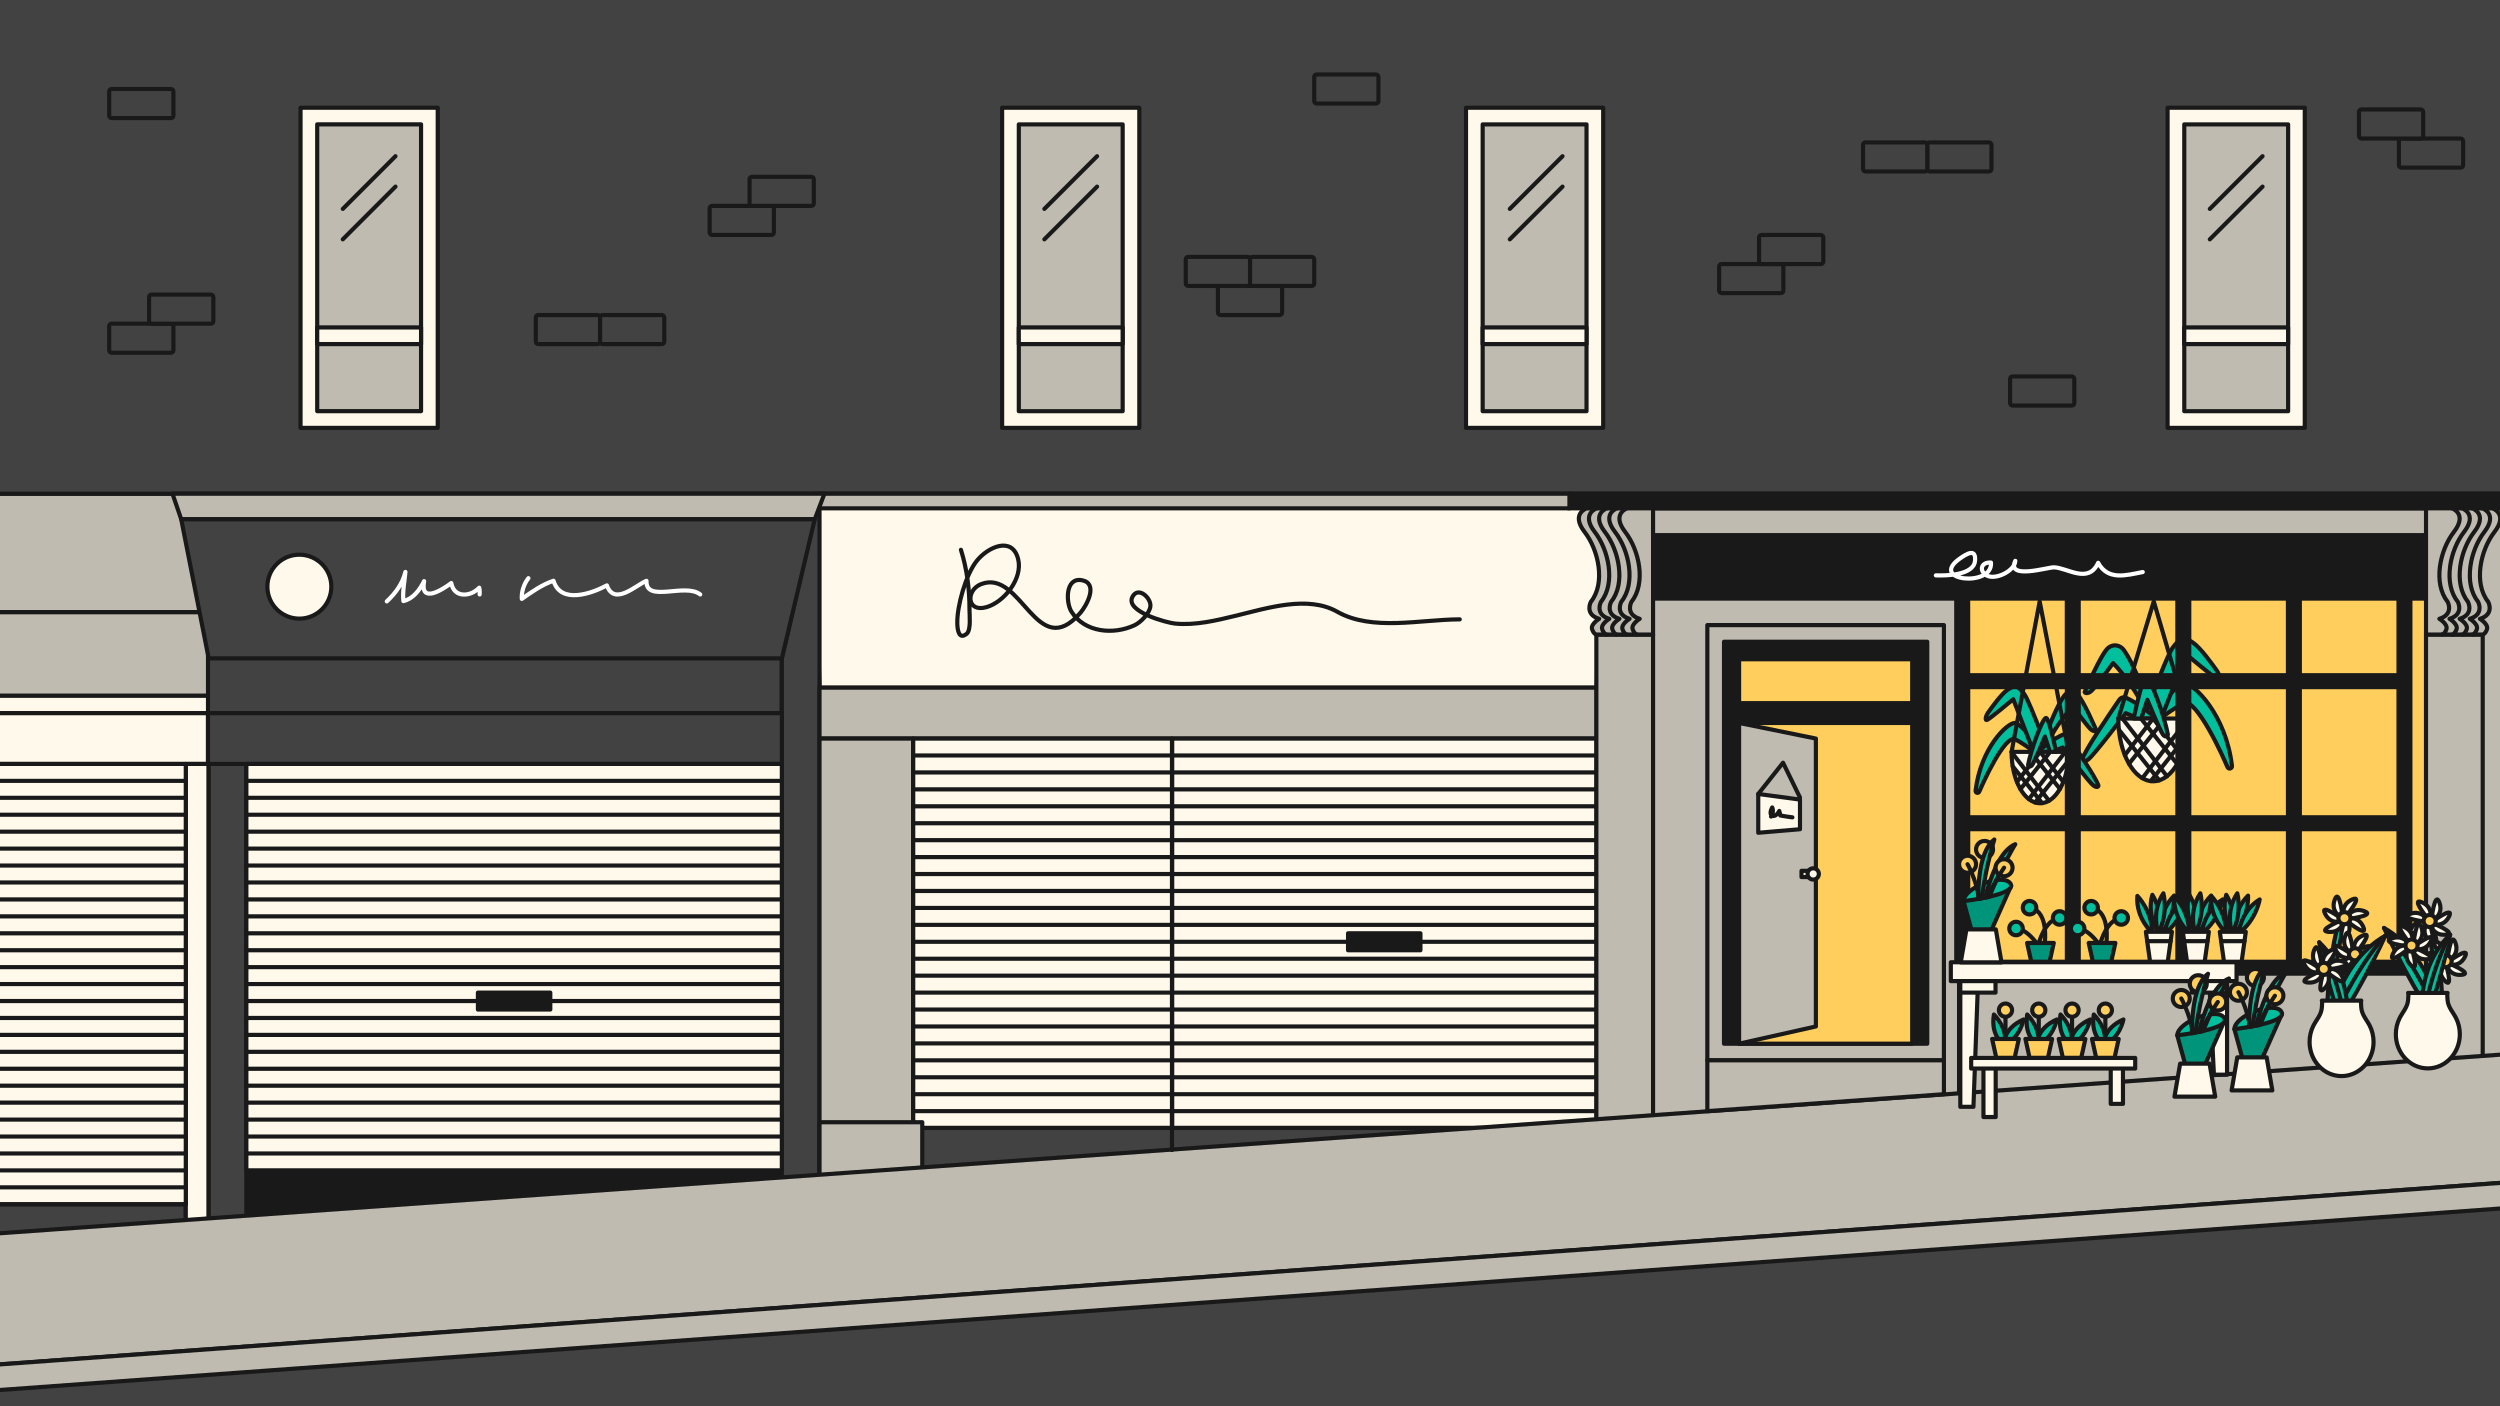 <?xml version="1.0" encoding="UTF-8"?>
<svg xmlns="http://www.w3.org/2000/svg" id="Layer_1" viewBox="0 0 1200 675">
  <rect x="0" y="0" width="1200" height="675" fill="#333333" stroke="none"/>
  <defs>
    <style>.cls-1{fill:#424242;}.cls-1,.cls-2,.cls-3,.cls-4,.cls-5,.cls-6,.cls-7,.cls-8,.cls-9{stroke-linecap:round;stroke-linejoin:round;stroke-width:2px;}.cls-1,.cls-2,.cls-3,.cls-4,.cls-5,.cls-6,.cls-7,.cls-9{stroke:#191919;}.cls-2{fill:#191919;}.cls-3{fill:#bfbbb0;}.cls-4{fill:#fff9eb;}.cls-5{fill:#ffce5c;}.cls-6{fill:#00947a;}.cls-7{fill:#00bf9d;}.cls-8{stroke:#fff;}.cls-8,.cls-9{fill:none;}</style>
  </defs>
  <polygon class="cls-1" points="777.32 529.27 777.32 545.53 420.89 574.73 420.89 533.35 777.32 529.27"></polygon>
  <polygon class="cls-4" points="393.37 330.08 766.41 330.08 769.53 240.49 390.63 240.49 393.37 330.08"></polygon>
  <rect class="cls-5" x="940.35" y="285.95" width="225.2" height="252.73"></rect>
  <polygon class="cls-3" points="933.08 466.43 1173.73 466.43 1173.73 521.16 936.4 538.67 933.08 466.43"></polygon>
  <rect class="cls-3" x="787.26" y="285.95" width="153.09" height="266.05"></rect>
  <g>
    <path class="cls-7" d="m1027.05,352.29s16.74-24.58,21.4-24.37c4.55.21,19.95,14.86,22.9,39.73.14,1.18-1.44,1.76-2.05.74-.17-.29-.34-.63-.51-1.05-1.27-3.18-14.53-32.77-20.68-29.8-6.15,2.97-21.07,14.76-21.07,14.76Z"></path>
    <path class="cls-7" d="m1036.35,354.56s-8.43-30.49-16.85-42.46c-.85-1.21-2.14-2.07-3.6-2.28-1.18-.17-2.6.02-4.02,1.21-3.41,2.85-11.24,21.13-11.24,21.13,0,0,.43,1.22,2.56,0,2.13-1.22,11.05-13.88,11.05-13.88,0,0,12.85,12.23,20.11,33.71l1.99,2.56Z"></path>
    <path class="cls-7" d="m1064.11,321.97c.61.87,1.06,1.85,1.25,2.9.16.89.09,1.67-.84,1.24-1.85-.85-15.22-12.09-15.22-12.09l-17.92,46.37-6.4-4.98s14.37-39.83,17.92-44.53,5.12-5.41,9.53-2.56c3.62,2.34,9.64,10.72,11.68,13.64Z"></path>
    <path class="cls-7" d="m999.37,364.66s.14,1.85,2.84,0c2.7-1.85,18.14-22.34,18.14-22.34l6.14,2.57h8.39c-4.57-4.17-9.73-7.78-14.25-9.91-1.2-.57-2.63-.18-3.38.92-4.07,5.92-16.68,24.47-17.88,28.76Z"></path>
    <g>
      <path class="cls-4" d="m1016.79,344.89c0,16.64,7.5,30.12,16.74,30.12,9.25,0,16.74-13.49,16.74-30.12h-33.48Z"></path>
      <g>
        <polyline class="cls-4" points="1021.92 366.61 1026.01 361.47 1028.84 357.93 1039.23 344.9"></polyline>
        <polyline class="cls-4" points="1019.94 362.48 1023.32 358.09 1026.14 354.43 1033.48 344.9"></polyline>
      </g>
      <g>
        <polyline class="cls-4" points="1032.36 374.94 1034.56 372.18 1037.24 368.83 1049.6 353.31"></polyline>
        <polyline class="cls-4" points="1028.32 373.53 1031.91 368.87 1034.59 365.39 1050.27 345.04"></polyline>
      </g>
      <g>
        <polyline class="cls-4" points="1036.45 374.56 1034.56 372.18 1031.91 368.87 1026.01 361.47 1023.32 358.09 1017.05 350.24"></polyline>
        <polyline class="cls-4" points="1040.14 372.58 1037.24 368.83 1034.59 365.39 1028.84 357.93 1026.14 354.43 1018.79 344.9"></polyline>
      </g>
      <g>
        <polyline class="cls-4" points="1045.06 366.73 1042.65 363.7 1036.75 356.31 1034.06 352.93 1027.79 345.07"></polyline>
        <polyline class="cls-4" points="1047.1 362.53 1045.33 360.23 1039.58 352.76 1036.88 349.26 1033.51 344.9"></polyline>
      </g>
    </g>
    <path class="cls-7" d="m1024.12,344.89c1.7-7.71,4.44-19.49,5.85-19.88,2.09-.57,9.29,19.82,10.62,27.6,0,0-.95,1.9-2.37,0-1.42-1.9-7.49-16.69-7.49-16.69l-2.94,8.97h-3.67Z"></path>
    <polyline class="cls-9" points="1050.27 344.89 1033.81 288.67 1016.79 344.89"></polyline>
  </g>
  <g>
    <path class="cls-7" d="m984.57,366.96s-13.71-20.13-17.53-19.95-16.34,12.17-18.76,32.54c-.11.97,1.18,1.44,1.68.6.14-.23.28-.52.42-.86,1.04-2.6,11.9-26.84,16.93-24.41s17.25,12.08,17.25,12.08Z"></path>
    <path class="cls-7" d="m976.95,368.82s6.9-24.97,13.8-34.77c.7-.99,1.75-1.69,2.95-1.87.96-.14,2.13.02,3.29.99,2.8,2.33,9.2,17.31,9.2,17.31,0,0-.35,1-2.1,0-1.75-1-9.05-11.36-9.05-11.36,0,0-10.52,10.02-16.46,27.61l-1.63,2.1Z"></path>
    <path class="cls-7" d="m954.22,342.13c-.5.71-.87,1.51-1.02,2.37-.13.73-.07,1.37.68,1.02,1.51-.7,12.47-9.9,12.47-9.9l14.68,37.98,5.24-4.08s-11.77-32.62-14.68-36.46-4.19-4.43-7.8-2.1c-2.97,1.91-7.9,8.78-9.56,11.17Z"></path>
    <path class="cls-7" d="m1007.24,377.09s-.12,1.51-2.33,0c-2.21-1.52-14.85-18.29-14.85-18.29l-5.03,2.11h-6.87c3.75-3.41,7.97-6.37,11.67-8.12.98-.46,2.16-.14,2.77.75,3.34,4.85,13.66,20.04,14.64,23.55Z"></path>
    <g>
      <path class="cls-4" d="m992.97,360.9c0,13.62-6.14,24.67-13.71,24.67s-13.71-11.04-13.71-24.67h27.42Z"></path>
      <g>
        <polyline class="cls-4" points="988.77 378.68 985.42 374.48 983.1 371.58 974.6 360.9"></polyline>
        <polyline class="cls-4" points="990.4 375.3 987.63 371.71 985.32 368.71 979.31 360.9"></polyline>
      </g>
      <g>
        <polyline class="cls-4" points="980.22 385.51 978.42 383.25 976.23 380.5 966.1 367.8"></polyline>
        <polyline class="cls-4" points="983.53 384.35 980.59 380.53 978.4 377.69 965.56 361.02"></polyline>
      </g>
      <g>
        <polyline class="cls-4" points="976.87 385.19 978.42 383.25 980.59 380.53 985.42 374.48 987.63 371.71 992.76 365.28"></polyline>
        <polyline class="cls-4" points="973.86 383.57 976.23 380.5 978.4 377.69 983.1 371.58 985.32 368.71 991.33 360.9"></polyline>
      </g>
      <g>
        <polyline class="cls-4" points="969.82 378.78 971.8 376.3 976.63 370.25 978.83 367.48 983.96 361.05"></polyline>
        <polyline class="cls-4" points="968.15 375.34 969.6 373.46 974.31 367.35 976.52 364.48 979.28 360.9"></polyline>
      </g>
    </g>
    <path class="cls-7" d="m986.97,360.9c-1.39-6.31-3.64-15.96-4.79-16.28-1.71-.47-7.61,16.23-8.7,22.6,0,0,.78,1.55,1.94,0,1.16-1.55,6.14-13.67,6.14-13.67l2.41,7.35h3Z"></path>
    <polyline class="cls-9" points="965.56 360.9 979.04 288.67 992.97 360.9"></polyline>
  </g>
  <polygon class="cls-3" points="86.99 236.98 -18.75 236.98 -18.75 293.87 108.59 293.87 102.4 243.12 86.99 236.98"></polygon>
  <path class="cls-2" d="m1151.28,282.55v41.56h-47.36v-41.56h-5.71v41.56h-47.36v-41.56h-5.71v41.56h-47.36v-41.56h-5.71v41.56h-47.36v-41.56h-5.71v41.56h0v5.71h0v62.48h0v5.71h0v63.64h0v5.71h106.13s5.71,0,5.71,0h0s47.36,0,47.36,0h0s5.71,0,5.71,0h0s47.36,0,47.36,0h0s5.71,0,5.71,0v-184.8h-5.71Zm-47.36,47.27h47.36v62.48h-47.36v-62.48Zm-53.06,0h47.36v62.48h-47.36v-62.48Zm-53.06,0h47.36v62.48h-47.36v-62.48Zm-53.06,0h47.36v62.48h-47.36v-62.48Zm0,131.83v-63.64h47.36v63.64h-47.36Zm53.06,0v-63.64h47.36v63.64h-47.36Zm53.06,0v-63.64h47.36v63.64h-47.36Zm53.06,0v-63.64h47.36v63.64h-47.36Z"></path>
  <rect class="cls-3" x="787.26" y="244" width="383.62" height="18.59"></rect>
  <rect class="cls-1" x="89.17" y="313.92" width="286.11" height="28.4"></rect>
  <rect class="cls-1" x="-18.75" y="561.79" width="107.92" height="37.88"></rect>
  <polygon class="cls-2" points="118.25 557.76 118.25 583.52 375.28 565.16 375.28 557.76 118.25 557.76"></polygon>
  <polygon class="cls-1" points="1313.71 529.27 -79.75 637.12 -79.75 703.22 1236.01 716.39 1313.71 529.27"></polygon>
  <rect class="cls-1" x="-5.99" y="-7.33" width="1232.34" height="244.31"></rect>
  <rect class="cls-3" x="1185.5" y="244" width="40.85" height="273.09"></rect>
  <polygon class="cls-1" points="375.28 316.02 393.37 236.98 393.37 576.28 375.28 577.41 375.28 316.02"></polygon>
  <g>
    <rect class="cls-4" x="144.26" y="51.71" width="65.85" height="153.66"></rect>
    <rect class="cls-3" x="108.35" y="103.61" width="137.66" height="49.85" transform="translate(305.72 -48.65) rotate(90)"></rect>
    <rect class="cls-4" x="152.26" y="157.17" width="49.85" height="8"></rect>
  </g>
  <g>
    <rect class="cls-4" x="481.02" y="51.71" width="65.85" height="153.66"></rect>
    <rect class="cls-3" x="445.12" y="103.61" width="137.66" height="49.85" transform="translate(642.49 -385.41) rotate(90)"></rect>
    <rect class="cls-4" x="489.02" y="157.17" width="49.85" height="8"></rect>
  </g>
  <g>
    <rect class="cls-4" x="703.68" y="51.71" width="65.85" height="153.66"></rect>
    <rect class="cls-3" x="667.78" y="103.61" width="137.66" height="49.85" transform="translate(865.14 -608.07) rotate(90)"></rect>
    <rect class="cls-4" x="711.68" y="157.17" width="49.85" height="8"></rect>
  </g>
  <g>
    <rect class="cls-4" x="1040.44" y="51.71" width="65.85" height="153.66"></rect>
    <rect class="cls-3" x="1004.54" y="103.61" width="137.66" height="49.85" transform="translate(1201.91 -944.83) rotate(90)"></rect>
    <rect class="cls-4" x="1048.44" y="157.17" width="49.85" height="8"></rect>
  </g>
  <g>
    <rect class="cls-1" x="340.63" y="98.83" width="30.83" height="13.96" rx="1.17" ry="1.17"></rect>
    <rect class="cls-1" x="359.79" y="84.87" width="30.83" height="13.96" rx="1.17" ry="1.17"></rect>
  </g>
  <g>
    <rect class="cls-1" x="825.18" y="126.74" width="30.83" height="13.96" rx="1.17" ry="1.17"></rect>
    <rect class="cls-1" x="964.84" y="180.71" width="30.83" height="13.96" rx="1.17" ry="1.17"></rect>
    <rect class="cls-1" x="844.35" y="112.79" width="30.83" height="13.96" rx="1.17" ry="1.17"></rect>
  </g>
  <g>
    <rect class="cls-1" x="52.4" y="155.36" width="30.83" height="13.96" rx="1.17" ry="1.17"></rect>
    <rect class="cls-1" x="52.4" y="42.72" width="30.83" height="13.96" rx="1.17" ry="1.17"></rect>
    <rect class="cls-1" x="71.57" y="141.4" width="30.83" height="13.96" rx="1.17" ry="1.17"></rect>
  </g>
  <g>
    <rect class="cls-1" x="1151.47" y="66.5" width="30.83" height="13.96" rx="1.17" ry="1.17" transform="translate(2333.77 146.95) rotate(180)"></rect>
    <rect class="cls-1" x="1132.3" y="52.54" width="30.83" height="13.96" rx="1.17" ry="1.17" transform="translate(2295.43 119.03) rotate(180)"></rect>
  </g>
  <g>
    <rect class="cls-1" x="288.01" y="151.21" width="30.83" height="13.96" rx="1.17" ry="1.17"></rect>
    <rect class="cls-1" x="257.18" y="151.21" width="30.83" height="13.96" rx="1.17" ry="1.17"></rect>
  </g>
  <g>
    <rect class="cls-1" x="925.08" y="68.35" width="30.83" height="13.96" rx="1.17" ry="1.17"></rect>
    <rect class="cls-1" x="894.25" y="68.35" width="30.83" height="13.96" rx="1.17" ry="1.17"></rect>
  </g>
  <g>
    <rect class="cls-1" x="584.59" y="137.25" width="30.83" height="13.96" rx="1.17" ry="1.17"></rect>
    <rect class="cls-1" x="600" y="123.3" width="30.83" height="13.96" rx="1.17" ry="1.17"></rect>
    <rect class="cls-1" x="569.17" y="123.3" width="30.83" height="13.96" rx="1.17" ry="1.17"></rect>
  </g>
  <rect class="cls-1" x="630.83" y="35.74" width="30.83" height="13.96" rx="1.17" ry="1.17"></rect>
  <rect class="cls-2" x="749.81" y="236.98" width="460.88" height="7.02" rx="3.51" ry="3.51"></rect>
  <rect class="cls-3" x="390.63" y="236.98" width="362.7" height="7.02"></rect>
  <polygon class="cls-3" points="395.72 236.98 82.79 236.98 86.99 249.27 391.07 249.27 395.72 236.98"></polygon>
  <rect class="cls-3" x="-18.75" y="293.87" width="118.59" height="40.12"></rect>
  <rect class="cls-4" x="-18.75" y="333.98" width="118.59" height="8.34"></rect>
  <rect class="cls-4" x="-18.75" y="342.33" width="118.59" height="24.35"></rect>
  <polygon class="cls-4" points="89.17 366.68 100.17 366.68 100.17 597.36 89.17 598.3 89.17 366.68"></polygon>
  <polygon class="cls-1" points="100.17 366.68 118.25 366.68 118.25 596.23 100.17 597.36 100.17 366.68"></polygon>
  <rect class="cls-1" x="99.84" y="342.33" width="275.45" height="24.35"></rect>
  <rect class="cls-3" x="393.37" y="330.08" width="373.04" height="24.43"></rect>
  <g>
    <rect class="cls-4" x="562.63" y="354.51" width="203.74" height="186.91"></rect>
    <g>
      <line class="cls-4" x1="562.51" y1="362.63" x2="766.25" y2="362.63"></line>
      <line class="cls-4" x1="562.51" y1="370.76" x2="766.25" y2="370.76"></line>
      <line class="cls-4" x1="562.51" y1="378.89" x2="766.25" y2="378.89"></line>
      <line class="cls-4" x1="562.51" y1="387.02" x2="766.25" y2="387.02"></line>
      <line class="cls-4" x1="562.51" y1="395.15" x2="766.25" y2="395.15"></line>
      <line class="cls-4" x1="562.51" y1="403.28" x2="766.25" y2="403.28"></line>
      <line class="cls-4" x1="562.51" y1="411.41" x2="766.25" y2="411.41"></line>
      <line class="cls-4" x1="562.51" y1="419.54" x2="766.25" y2="419.54"></line>
      <line class="cls-4" x1="562.51" y1="427.67" x2="766.25" y2="427.67"></line>
      <line class="cls-4" x1="562.51" y1="435.8" x2="766.25" y2="435.8"></line>
      <line class="cls-4" x1="562.51" y1="443.93" x2="766.25" y2="443.93"></line>
      <line class="cls-4" x1="562.51" y1="452.06" x2="766.25" y2="452.06"></line>
      <line class="cls-4" x1="562.51" y1="460.19" x2="766.25" y2="460.19"></line>
      <line class="cls-4" x1="562.51" y1="468.32" x2="766.25" y2="468.32"></line>
      <line class="cls-4" x1="562.51" y1="476.45" x2="766.25" y2="476.45"></line>
      <line class="cls-4" x1="562.51" y1="484.57" x2="766.25" y2="484.57"></line>
      <line class="cls-4" x1="562.51" y1="492.7" x2="766.25" y2="492.7"></line>
      <line class="cls-4" x1="562.51" y1="500.83" x2="766.25" y2="500.83"></line>
      <line class="cls-4" x1="562.51" y1="508.96" x2="766.25" y2="508.96"></line>
      <line class="cls-4" x1="562.51" y1="517.09" x2="766.25" y2="517.09"></line>
      <line class="cls-4" x1="562.51" y1="525.22" x2="766.25" y2="525.22"></line>
    </g>
  </g>
  <g>
    <rect class="cls-4" x="438.28" y="354.51" width="124.27" height="186.91"></rect>
    <g>
      <line class="cls-4" x1="438.28" y1="362.63" x2="562.55" y2="362.63"></line>
      <line class="cls-4" x1="438.28" y1="370.76" x2="562.55" y2="370.76"></line>
      <line class="cls-4" x1="438.28" y1="378.89" x2="562.55" y2="378.89"></line>
      <line class="cls-4" x1="438.28" y1="387.02" x2="562.55" y2="387.02"></line>
      <line class="cls-4" x1="438.28" y1="395.15" x2="562.55" y2="395.15"></line>
      <line class="cls-4" x1="438.28" y1="403.28" x2="562.55" y2="403.28"></line>
      <line class="cls-4" x1="438.28" y1="411.41" x2="562.55" y2="411.41"></line>
      <line class="cls-4" x1="438.28" y1="419.54" x2="562.55" y2="419.54"></line>
      <line class="cls-4" x1="438.28" y1="427.67" x2="562.55" y2="427.67"></line>
      <line class="cls-4" x1="438.28" y1="435.8" x2="562.55" y2="435.8"></line>
      <line class="cls-4" x1="438.28" y1="443.93" x2="562.55" y2="443.93"></line>
      <line class="cls-4" x1="438.28" y1="452.06" x2="562.55" y2="452.06"></line>
      <line class="cls-4" x1="438.28" y1="460.19" x2="562.55" y2="460.19"></line>
      <line class="cls-4" x1="438.28" y1="468.32" x2="562.55" y2="468.32"></line>
      <line class="cls-4" x1="438.28" y1="476.45" x2="562.55" y2="476.45"></line>
      <line class="cls-4" x1="438.28" y1="484.57" x2="562.55" y2="484.57"></line>
      <line class="cls-4" x1="438.28" y1="492.7" x2="562.55" y2="492.7"></line>
      <line class="cls-4" x1="438.28" y1="500.83" x2="562.55" y2="500.83"></line>
      <line class="cls-4" x1="438.28" y1="508.96" x2="562.55" y2="508.96"></line>
      <line class="cls-4" x1="438.28" y1="517.09" x2="562.55" y2="517.09"></line>
      <line class="cls-4" x1="438.28" y1="525.22" x2="562.55" y2="525.22"></line>
      <line class="cls-4" x1="438.28" y1="533.35" x2="766.41" y2="533.35"></line>
      <line class="cls-1" x1="442.69" y1="541.41" x2="709.8" y2="541.41"></line>
    </g>
  </g>
  <g>
    <g>
      <rect class="cls-4" x="118.25" y="366.68" width="257.03" height="195.1"></rect>
      <g>
        <line class="cls-4" x1="118.25" y1="374.81" x2="375.28" y2="374.81"></line>
        <line class="cls-4" x1="118.25" y1="382.94" x2="375.28" y2="382.94"></line>
        <line class="cls-4" x1="118.25" y1="391.07" x2="375.28" y2="391.07"></line>
        <line class="cls-4" x1="118.25" y1="399.2" x2="375.28" y2="399.2"></line>
        <line class="cls-4" x1="118.25" y1="407.33" x2="375.28" y2="407.33"></line>
        <line class="cls-4" x1="118.25" y1="415.46" x2="375.28" y2="415.46"></line>
        <line class="cls-4" x1="118.25" y1="423.59" x2="375.28" y2="423.59"></line>
        <line class="cls-1" x1="118.25" y1="431.72" x2="375.28" y2="431.72"></line>
        <line class="cls-4" x1="118.25" y1="439.85" x2="375.28" y2="439.85"></line>
        <line class="cls-4" x1="118.25" y1="447.98" x2="375.28" y2="447.98"></line>
        <line class="cls-4" x1="118.25" y1="456.11" x2="375.28" y2="456.11"></line>
        <line class="cls-4" x1="118.25" y1="464.23" x2="375.28" y2="464.23"></line>
        <line class="cls-4" x1="118.25" y1="472.36" x2="375.28" y2="472.36"></line>
        <line class="cls-4" x1="118.25" y1="480.49" x2="375.28" y2="480.49"></line>
        <line class="cls-4" x1="118.25" y1="488.62" x2="375.28" y2="488.62"></line>
        <line class="cls-4" x1="118.25" y1="496.75" x2="375.28" y2="496.75"></line>
        <line class="cls-4" x1="118.25" y1="504.88" x2="375.28" y2="504.88"></line>
        <line class="cls-4" x1="118.25" y1="513.01" x2="375.28" y2="513.01"></line>
        <line class="cls-4" x1="118.25" y1="521.14" x2="375.28" y2="521.14"></line>
        <line class="cls-4" x1="118.25" y1="529.27" x2="375.28" y2="529.27"></line>
        <line class="cls-4" x1="118.25" y1="537.4" x2="375.28" y2="537.4"></line>
        <line class="cls-4" x1="118.25" y1="545.53" x2="375.28" y2="545.53"></line>
        <line class="cls-4" x1="118.25" y1="553.66" x2="375.28" y2="553.66"></line>
      </g>
    </g>
    <rect class="cls-2" x="229.4" y="476.45" width="34.74" height="8.13"></rect>
  </g>
  <g>
    <rect class="cls-4" x="-39.34" y="366.68" width="128.51" height="211.36"></rect>
    <g>
      <line class="cls-4" x1="-39.34" y1="374.81" x2="89.17" y2="374.81"></line>
      <line class="cls-4" x1="-39.34" y1="382.94" x2="89.17" y2="382.94"></line>
      <line class="cls-4" x1="-39.34" y1="391.07" x2="89.17" y2="391.07"></line>
      <line class="cls-4" x1="-39.34" y1="399.2" x2="89.17" y2="399.2"></line>
      <line class="cls-4" x1="-39.34" y1="407.33" x2="89.17" y2="407.33"></line>
      <line class="cls-4" x1="-39.34" y1="415.46" x2="89.17" y2="415.46"></line>
      <line class="cls-4" x1="-39.34" y1="423.59" x2="89.17" y2="423.59"></line>
      <line class="cls-4" x1="-39.34" y1="431.72" x2="89.17" y2="431.72"></line>
      <line class="cls-4" x1="-39.34" y1="439.85" x2="89.17" y2="439.85"></line>
      <line class="cls-4" x1="-39.34" y1="447.98" x2="89.17" y2="447.98"></line>
      <line class="cls-4" x1="-39.34" y1="456.11" x2="89.17" y2="456.11"></line>
      <line class="cls-4" x1="-39.34" y1="464.23" x2="89.17" y2="464.23"></line>
      <line class="cls-4" x1="-39.34" y1="472.36" x2="89.17" y2="472.36"></line>
      <line class="cls-4" x1="-39.34" y1="480.49" x2="89.17" y2="480.49"></line>
      <line class="cls-4" x1="-39.34" y1="488.62" x2="89.17" y2="488.62"></line>
      <line class="cls-4" x1="-39.34" y1="496.75" x2="89.17" y2="496.75"></line>
      <line class="cls-4" x1="-39.34" y1="504.88" x2="89.17" y2="504.88"></line>
      <line class="cls-4" x1="-39.34" y1="513.01" x2="89.17" y2="513.01"></line>
      <line class="cls-4" x1="-39.34" y1="521.14" x2="89.17" y2="521.14"></line>
      <line class="cls-4" x1="-39.34" y1="529.27" x2="89.17" y2="529.27"></line>
      <line class="cls-4" x1="-39.34" y1="537.4" x2="89.17" y2="537.4"></line>
      <line class="cls-4" x1="-39.34" y1="545.53" x2="89.17" y2="545.53"></line>
      <line class="cls-4" x1="-39.34" y1="553.66" x2="89.17" y2="553.66"></line>
      <line class="cls-4" x1="-39.34" y1="569.92" x2="89.17" y2="569.92"></line>
      <line class="cls-4" x1="-39.34" y1="561.79" x2="89.17" y2="561.79"></line>
      <line class="cls-4" x1="-39.34" y1="578.05" x2="89.17" y2="578.05"></line>
    </g>
  </g>
  <rect class="cls-2" x="647.07" y="447.99" width="34.74" height="8.13"></rect>
  <rect class="cls-2" x="793.37" y="256.88" width="371.01" height="30.44"></rect>
  <rect class="cls-3" x="819.52" y="300.05" width="113.56" height="208.92"></rect>
  <rect class="cls-3" x="393.37" y="354.51" width="44.91" height="217.45"></rect>
  <rect class="cls-3" x="393.37" y="538.67" width="49.32" height="33.28"></rect>
  <rect class="cls-2" x="779.84" y="355.72" width="192.92" height="97.56" transform="translate(1280.8 -471.79) rotate(90)"></rect>
  <g>
    <rect class="cls-3" x="766.25" y="304.59" width="27.22" height="240.94"></rect>
    <path class="cls-3" d="m781.02,244h12.45v60.59h-27.22s-1.27-.21-2.06-2.59,3.39-4.96,3.39-4.96c-7.13-2.18-3.98-8.14-3.98-8.14,7.15-8.93,3.77-24.82-2.98-33.55s.92-11.34.92-11.34h19.48Z"></path>
    <path class="cls-3" d="m766.4,244s-7.67,2.61-.92,11.34,10.12,24.62,2.98,33.55c0,0-3.15,5.96,3.98,8.14,0,0-4.18,2.58-3.39,4.96s2.06,2.59,2.06,2.59"></path>
    <path class="cls-3" d="m771.27,244s-7.67,2.61-.92,11.34,10.12,24.62,2.98,33.55c0,0-3.15,5.96,3.98,8.14,0,0-4.18,2.58-3.39,4.96s2.06,2.59,2.06,2.59"></path>
    <path class="cls-3" d="m776.14,244s-7.67,2.61-.92,11.34,10.12,24.62,2.98,33.55c0,0-3.15,5.96,3.98,8.14,0,0-4.18,2.58-3.39,4.96s2.06,2.59,2.06,2.59"></path>
    <path class="cls-3" d="m781.02,244s-7.67,2.61-.92,11.34,10.12,24.62,2.98,33.55c0,0-3.15,5.96,3.98,8.14,0,0-4.18,2.58-3.39,4.96s2.06,2.59,2.06,2.59"></path>
  </g>
  <g>
    <rect class="cls-3" x="1164.48" y="304.59" width="27.22" height="240.94" transform="translate(2356.18 850.11) rotate(-180)"></rect>
    <path class="cls-3" d="m1176.94,244h-12.45s0,60.59,0,60.59h7.73s19.48,0,19.48,0c0,0,1.27-.21,2.06-2.59.79-2.38-3.39-4.96-3.39-4.96,7.13-2.18,3.98-8.14,3.98-8.14-7.15-8.93-3.77-24.82,2.98-33.55,6.75-8.74-.92-11.34-.92-11.34h-19.48Z"></path>
    <path class="cls-3" d="m1191.55,244s7.67,2.61.92,11.34c-6.75,8.74-10.12,24.62-2.98,33.55,0,0,3.15,5.96-3.98,8.14,0,0,4.18,2.58,3.39,4.96-.79,2.38-2.06,2.59-2.06,2.59"></path>
    <path class="cls-3" d="m1186.68,244s7.67,2.61.92,11.34c-6.75,8.74-10.12,24.62-2.98,33.55,0,0,3.15,5.96-3.98,8.14,0,0,4.18,2.58,3.39,4.96-.79,2.38-2.06,2.59-2.06,2.59"></path>
    <path class="cls-3" d="m1181.81,244s7.67,2.61.92,11.34c-6.75,8.74-10.12,24.62-2.98,33.55,0,0,3.15,5.96-3.98,8.14,0,0,4.18,2.58,3.39,4.96-.79,2.38-2.06,2.59-2.06,2.59"></path>
    <path class="cls-3" d="m1176.94,244s7.67,2.61.92,11.34c-6.75,8.74-10.12,24.62-2.98,33.55,0,0,3.15,5.96-3.98,8.14,0,0,4.18,2.58,3.39,4.96-.79,2.38-2.06,2.59-2.06,2.59"></path>
  </g>
  <rect class="cls-5" x="834.76" y="316.43" width="83.1" height="21.07"></rect>
  <rect class="cls-5" x="834.76" y="347.02" width="83.1" height="153.94"></rect>
  <polygon class="cls-3" points="834.76 347.02 871.62 354.51 871.62 492.7 834.76 500.96 834.76 347.02"></polygon>
  <g>
    <rect class="cls-4" x="864.72" y="418" width="4.47" height="2.99"></rect>
    <circle class="cls-4" cx="870.34" cy="419.49" r="2.71"></circle>
  </g>
  <g>
    <polygon class="cls-3" points="-27.5 656.9 1266.74 562.95 1266.74 501.48 -23.99 593.68 -27.5 656.9"></polygon>
    <polygon class="cls-3" points="-27.5 656.9 -27.5 669.19 1266.74 575.24 1266.74 562.95 -27.5 656.9"></polygon>
  </g>
  <line class="cls-4" x1="562.55" y1="533.35" x2="562.55" y2="552"></line>
  <path class="cls-4" d="m461.25,263.91c2.91,9.37,4.14,18.85,4.1,28.7,0,2.51.82,9.8-1.32,11.58-3.73,3.09-4.47-1.7-4.53-5.01-.16-8.27,4.05-23.37,9.36-29.99,5.31-6.63,17.06-12.05,19.85-.81,2.31,9.31-6.65,20.56-15.17,23.04-9.6,2.79-10.01-8.15-2.63-11.03,19.45-7.59,26.69,38.06,47.64,13.81,3.12-3.61,8.79-14.16.79-15.69-8.09-1.54-7.75,10.77-5.06,15.05,6.32,10.08,20.22,11.28,30.29,6.56,2.95-1.38,7.28-5.72,7.62-9.12.4-4-5.87-9.79-8.62-4.51-3.68,7.07,16.49,12.44,20.43,12.82,9.82.95,19.76-1.47,29.24-3.77,14.87-3.6,34.47-9.93,48.63-1.91,16.78,9.51,39.95,3.71,58.8,3.66"></path>
  <g>
    <rect class="cls-4" x="936.4" y="461.89" width="137.14" height="9.04"></rect>
    <polygon class="cls-4" points="1068.99 515.86 1062.68 515.86 1060.53 472.51 1068.99 472.51 1068.99 515.86"></polygon>
    <polygon class="cls-4" points="940.95 531.27 947.25 531.27 949.4 472.51 940.95 472.51 940.95 531.27"></polygon>
    <rect class="cls-4" x="1052.07" y="470.92" width="16.91" height="5.52"></rect>
    <rect class="cls-4" x="940.95" y="470.92" width="16.91" height="5.52" transform="translate(1898.8 947.37) rotate(-180)"></rect>
  </g>
  <g>
    <g>
      <rect class="cls-4" x="952.06" y="512.54" width="5.87" height="23.63"></rect>
      <rect class="cls-4" x="1013.15" y="512.54" width="5.87" height="17.32"></rect>
    </g>
    <rect class="cls-4" x="946.17" y="507.8" width="78.73" height="5.1"></rect>
  </g>
  <polygon class="cls-3" points="819.52 508.96 819.52 533.35 933.08 525.22 933.08 508.96 819.52 508.96"></polygon>
  <polygon class="cls-1" points="86.99 249.27 100.17 316.02 375.28 316.02 391.07 249.27 86.99 249.27"></polygon>
  <circle class="cls-4" cx="143.69" cy="281.6" r="15.35"></circle>
  <g>
    <g>
      <path class="cls-7" d="m1037.41,448.05c-.1.12-1.51-10.62,6.18-18.15,0,0,.71,9.71-6.18,18.15Z"></path>
      <path class="cls-7" d="m1039.11,448.05c-.12.09.89-10.69,10.06-16.32,0,0-1.47,9.63-10.06,16.32Z"></path>
      <path class="cls-7" d="m1036.59,448.37c-.03.15-6.49-8.54-3.45-18.86,0,0,5.35,8.14,3.45,18.86Z"></path>
      <path class="cls-7" d="m1033.16,447.81c0,.15-8.09-7.04-7.22-17.76,0,0,6.9,6.87,7.22,17.76Z"></path>
      <path class="cls-7" d="m1035.98,447.81c-.07.13-3.59-10.11,2.44-19.02,0,0,2.63,9.38-2.44,19.02Z"></path>
    </g>
    <polygon class="cls-4" points="1040.51 461.65 1032.03 461.65 1030.03 447.27 1042.51 447.27 1040.51 461.65"></polygon>
    <line class="cls-4" x1="1030.66" y1="451.76" x2="1041.89" y2="451.76"></line>
  </g>
  <g>
    <g>
      <path class="cls-7" d="m1055.15,448.05c-.1.12-1.51-10.62,6.18-18.15,0,0,.71,9.71-6.18,18.15Z"></path>
      <path class="cls-7" d="m1056.84,448.05c-.12.09.89-10.69,10.06-16.32,0,0-1.47,9.63-10.06,16.32Z"></path>
      <path class="cls-7" d="m1054.32,448.37c-.03.15-6.49-8.54-3.45-18.86,0,0,5.35,8.14,3.45,18.86Z"></path>
      <path class="cls-7" d="m1050.89,447.81c0,.15-8.09-7.04-7.22-17.76,0,0,6.9,6.87,7.22,17.76Z"></path>
      <path class="cls-7" d="m1053.72,447.81c-.07.13-3.59-10.11,2.44-19.02,0,0,2.63,9.38-2.44,19.02Z"></path>
    </g>
    <polygon class="cls-4" points="1058.25 461.65 1049.77 461.65 1047.77 447.27 1060.25 447.27 1058.25 461.65"></polygon>
    <line class="cls-4" x1="1048.4" y1="451.76" x2="1059.62" y2="451.76"></line>
  </g>
  <g>
    <g>
      <path class="cls-7" d="m1072.88,448.05c-.1.12-1.51-10.62,6.18-18.15,0,0,.71,9.71-6.18,18.15Z"></path>
      <path class="cls-7" d="m1074.58,448.05c-.12.09.89-10.69,10.06-16.32,0,0-1.47,9.63-10.06,16.32Z"></path>
      <path class="cls-7" d="m1072.06,448.37c-.03.15-6.49-8.54-3.45-18.86,0,0,5.35,8.14,3.45,18.86Z"></path>
      <path class="cls-7" d="m1068.63,447.81c0,.15-8.09-7.04-7.22-17.76,0,0,6.9,6.87,7.22,17.76Z"></path>
      <path class="cls-7" d="m1071.45,447.81c-.07.13-3.59-10.11,2.44-19.02,0,0,2.63,9.38-2.44,19.02Z"></path>
    </g>
    <polygon class="cls-4" points="1075.98 461.65 1067.51 461.65 1065.51 447.27 1077.98 447.27 1075.98 461.65"></polygon>
    <line class="cls-4" x1="1066.13" y1="451.76" x2="1077.36" y2="451.76"></line>
  </g>
  <g>
    <path class="cls-9" d="m981.48,452.62s2.03-14.36-6.4-16.92"></path>
    <circle class="cls-7" cx="974.18" cy="435.7" r="3.24"></circle>
    <path class="cls-9" d="m977.41,457.13s2.67-14.68,10.33-16.32"></path>
    <circle class="cls-7" cx="988.62" cy="440.62" r="3.24"></circle>
    <path class="cls-9" d="m981.7,459.7s-5.53-12.35-13.21-14.01"></path>
    <circle class="cls-7" cx="967.7" cy="445.69" r="3.24"></circle>
    <polygon class="cls-6" points="983.81 461.65 975.01 461.65 973.01 452.62 985.81 452.62 983.81 461.65"></polygon>
  </g>
  <g>
    <path class="cls-9" d="m1011.05,452.62s2.03-14.36-6.4-16.92"></path>
    <circle class="cls-7" cx="1003.74" cy="435.7" r="3.24"></circle>
    <path class="cls-9" d="m1006.98,457.13s2.67-14.68,10.33-16.32"></path>
    <circle class="cls-7" cx="1018.19" cy="440.62" r="3.24"></circle>
    <path class="cls-9" d="m1011.27,459.7s-5.53-12.35-13.21-14.01"></path>
    <circle class="cls-7" cx="997.27" cy="445.69" r="3.24"></circle>
    <polygon class="cls-6" points="1013.38 461.65 1004.58 461.65 1002.58 452.62 1015.38 452.62 1013.38 461.65"></polygon>
  </g>
  <g>
    <g>
      <line class="cls-4" x1="1010.57" y1="484.87" x2="1010.57" y2="498.71"></line>
      <path class="cls-7" d="m1009.73,501.84s-.73-8.02,9.52-12.49c0,0-1.69,9.13-9.52,12.49Z"></path>
      <path class="cls-7" d="m1010.32,501.75s-7.12-3.75-5.3-14.79c0,0,6.74,6.39,5.3,14.79Z"></path>
      <circle class="cls-5" cx="1010.57" cy="484.87" r="3.17"></circle>
    </g>
    <polygon class="cls-5" points="1014.97 507.74 1006.17 507.74 1004.16 498.71 1016.97 498.71 1014.97 507.74"></polygon>
  </g>
  <g>
    <g>
      <line class="cls-4" x1="994.59" y1="484.87" x2="994.59" y2="498.71"></line>
      <path class="cls-7" d="m993.75,501.84s-.73-8.02,9.52-12.49c0,0-1.69,9.13-9.52,12.49Z"></path>
      <path class="cls-7" d="m994.34,501.75s-7.12-3.75-5.3-14.79c0,0,6.74,6.39,5.3,14.79Z"></path>
      <circle class="cls-5" cx="994.59" cy="484.87" r="3.17"></circle>
    </g>
    <polygon class="cls-5" points="998.99 507.74 990.18 507.74 988.18 498.71 1000.99 498.71 998.99 507.74"></polygon>
  </g>
  <g>
    <g>
      <line class="cls-4" x1="978.61" y1="484.87" x2="978.61" y2="498.71"></line>
      <path class="cls-7" d="m977.77,501.84s-.73-8.02,9.52-12.49c0,0-1.69,9.13-9.52,12.49Z"></path>
      <path class="cls-7" d="m978.36,501.75s-7.12-3.75-5.3-14.79c0,0,6.74,6.39,5.3,14.79Z"></path>
      <circle class="cls-5" cx="978.61" cy="484.87" r="3.17"></circle>
    </g>
    <polygon class="cls-5" points="983.01 507.74 974.2 507.74 972.2 498.71 985.01 498.71 983.01 507.74"></polygon>
  </g>
  <g>
    <g>
      <line class="cls-4" x1="962.63" y1="484.87" x2="962.63" y2="498.71"></line>
      <path class="cls-7" d="m961.79,501.84s-.73-8.02,9.52-12.49c0,0-1.69,9.13-9.52,12.49Z"></path>
      <path class="cls-7" d="m962.38,501.75s-7.12-3.75-5.3-14.79c0,0,6.74,6.39,5.3,14.79Z"></path>
      <circle class="cls-5" cx="962.63" cy="484.87" r="3.17"></circle>
    </g>
    <polygon class="cls-5" points="967.03 507.74 958.22 507.74 956.22 498.71 969.03 498.71 967.03 507.74"></polygon>
  </g>
  <g>
    <path class="cls-7" d="m1118.2,499.72s-.06,0-.08,0c-.78,0-1.41-.63-1.41-1.41.09-38.36,5.64-56.35,7.05-57.48.33-.27.82-.39,1.23-.3.76.16,1.24.91,1.08,1.67-.06.29-.21.54-.41.73-.99,2-6.05,19.08-6.14,55.38,0,.75-.59,1.36-1.33,1.4Zm6.21-56.44c.12.02.23.03.33.03-.11,0-.22,0-.33-.03Z"></path>
    <g>
      <path class="cls-4" d="m1125.34,440.74s-2.47-6.22,3.63-8.97c6.1-2.75-3.63,8.97-3.63,8.97Z"></path>
      <path class="cls-4" d="m1125.91,441.26s2.53-6.19,8.83-3.95c6.3,2.25-8.83,3.95-8.83,3.95Z"></path>
      <path class="cls-4" d="m1125.37,441.19s6.22-2.47,8.97,3.63c2.75,6.1-8.97-3.63-8.97-3.63Z"></path>
      <path class="cls-4" d="m1125.72,440.46s4.63,4.83.01,9.67c-4.62,4.84-.01-9.67-.01-9.67Z"></path>
      <path class="cls-4" d="m1125.28,441.18s-.81,6.64-7.48,6.13c-6.67-.51,7.48-6.13,7.48-6.13Z"></path>
      <path class="cls-4" d="m1124.57,440.75s-6.19-2.54-3.93-8.84c2.26-6.3,3.93,8.84,3.93,8.84Z"></path>
      <path class="cls-4" d="m1125.2,441.86s-6.09,2.77-9.13-3.19c-3.04-5.96,9.13,3.19,9.13,3.19Z"></path>
      <circle class="cls-5" cx="1125.34" cy="440.74" r="2.91"></circle>
    </g>
    <g>
      <path class="cls-4" d="m1130.41,458.06s-2.47-6.22,3.63-8.97c6.1-2.75-3.63,8.97-3.63,8.97Z"></path>
      <path class="cls-4" d="m1130.98,458.59s2.53-6.19,8.83-3.95-8.83,3.95-8.83,3.95Z"></path>
      <path class="cls-4" d="m1130.43,458.51s6.22-2.47,8.97,3.63-8.97-3.63-8.97-3.63Z"></path>
      <path class="cls-4" d="m1130.78,457.79s4.63,4.83.01,9.67c-4.62,4.84-.01-9.67-.01-9.67Z"></path>
      <path class="cls-4" d="m1130.35,458.51s-.81,6.64-7.48,6.13c-6.67-.51,7.48-6.13,7.48-6.13Z"></path>
      <path class="cls-4" d="m1129.63,458.08s-6.19-2.54-3.93-8.84,3.93,8.84,3.93,8.84Z"></path>
      <path class="cls-4" d="m1130.27,459.19s-6.09,2.77-9.13-3.19c-3.04-5.96,9.13,3.19,9.13,3.19Z"></path>
      <circle class="cls-5" cx="1130.41" cy="458.06" r="2.91"></circle>
    </g>
    <g>
      <path class="cls-7" d="m1117.75,495.4c-.76.71,2.68-32.3,27.24-46.3,0,0-16.71,36.37-27.24,46.3Z"></path>
      <path class="cls-7" d="m1144.99,449.09s-15.17,15.52-27.24,46.3"></path>
    </g>
    <g>
      <path class="cls-7" d="m1126.43,494.95c.48.72,3.99-26.61-13.19-42.62,0,0,6.57,32.58,13.19,42.62Z"></path>
      <path class="cls-7" d="m1113.24,452.33s9.3,15.43,13.19,42.62"></path>
    </g>
    <path class="cls-4" d="m1123.96,516.52c-8.49,0-15.37-7.34-15.37-16.39,0-2.67.61-5.32,1.78-7.67,1.48-2.98,3.92-5.36,4.13-8.93.02-.29.27-3.22-.02-3.23,0,0,9.47,0,9.47,0,0,0,9.47,0,9.47,0-.29.01-.03,2.94-.02,3.23.21,3.57,2.65,5.96,4.13,8.93,1.17,2.36,1.78,5.01,1.78,7.67,0,9.05-6.88,16.39-15.37,16.39Z"></path>
    <g>
      <path class="cls-4" d="m1115.42,465.04s-2.47-6.22,3.63-8.97c6.1-2.75-3.63,8.97-3.63,8.97Z"></path>
      <path class="cls-4" d="m1115.99,465.56s2.53-6.19,8.83-3.95c6.3,2.25-8.83,3.95-8.83,3.95Z"></path>
      <path class="cls-4" d="m1115.45,465.49s6.22-2.47,8.97,3.63c2.75,6.1-8.97-3.63-8.97-3.63Z"></path>
      <path class="cls-4" d="m1115.8,464.76s4.63,4.83.01,9.67c-4.62,4.84-.01-9.67-.01-9.67Z"></path>
      <path class="cls-4" d="m1115.36,465.49s-.81,6.64-7.48,6.13c-6.67-.51,7.48-6.13,7.48-6.13Z"></path>
      <path class="cls-4" d="m1114.65,465.05s-6.19-2.54-3.93-8.84,3.93,8.84,3.93,8.84Z"></path>
      <path class="cls-4" d="m1115.28,466.17s-6.09,2.77-9.13-3.19,9.13,3.19,9.13,3.19Z"></path>
      <circle class="cls-5" cx="1115.42" cy="465.04" r="2.91"></circle>
    </g>
  </g>
  <g>
    <path class="cls-7" d="m1169.78,494.63c-.09-36.31-5.15-53.38-6.14-55.38-.2-.19-.35-.44-.41-.73-.16-.76.32-1.51,1.08-1.67.42-.09.9.03,1.23.3,1.41,1.13,6.96,19.12,7.05,57.48,0,.78-.63,1.41-1.41,1.41-.03,0-.06,0-.08,0-.74-.04-1.33-.65-1.33-1.4Zm-5.21-55c.1,0,.21,0,.33-.03-.11.02-.22.03-.33.03Z"></path>
    <g>
      <path class="cls-4" d="m1166.23,442.09s2.47-6.22-3.63-8.97c-6.1-2.75,3.63,8.97,3.63,8.97Z"></path>
      <path class="cls-4" d="m1165.66,442.61s-2.53-6.19-8.83-3.95,8.83,3.95,8.83,3.95Z"></path>
      <path class="cls-4" d="m1166.2,442.54s-6.22-2.47-8.97,3.63c-2.75,6.1,8.97-3.63,8.97-3.63Z"></path>
      <path class="cls-4" d="m1165.85,441.81s-4.63,4.83-.01,9.67.01-9.67.01-9.67Z"></path>
      <path class="cls-4" d="m1166.29,442.53s.81,6.64,7.48,6.13c6.67-.51-7.48-6.13-7.48-6.13Z"></path>
      <path class="cls-4" d="m1167,442.1s6.19-2.54,3.93-8.84c-2.26-6.3-3.93,8.84-3.93,8.84Z"></path>
      <path class="cls-4" d="m1166.37,443.21s6.09,2.77,9.13-3.19c3.04-5.96-9.13,3.19-9.13,3.19Z"></path>
      <circle class="cls-5" cx="1166.23" cy="442.09" r="2.91"></circle>
    </g>
    <g>
      <path class="cls-4" d="m1173.89,461.35s2.47-6.22-3.63-8.97c-6.1-2.75,3.63,8.97,3.63,8.97Z"></path>
      <path class="cls-4" d="m1173.32,461.87s-2.53-6.19-8.83-3.95c-6.3,2.25,8.83,3.95,8.83,3.95Z"></path>
      <path class="cls-4" d="m1173.86,461.8s-6.22-2.47-8.97,3.63c-2.75,6.1,8.97-3.63,8.97-3.63Z"></path>
      <path class="cls-4" d="m1173.51,461.07s-4.63,4.83-.01,9.67c4.62,4.84.01-9.67.01-9.67Z"></path>
      <path class="cls-4" d="m1173.95,461.8s.81,6.64,7.48,6.13c6.67-.51-7.48-6.13-7.48-6.13Z"></path>
      <path class="cls-4" d="m1174.67,461.36s6.19-2.54,3.93-8.84c-2.26-6.3-3.93,8.84-3.93,8.84Z"></path>
      <path class="cls-4" d="m1174.03,462.48s6.09,2.77,9.13-3.19c3.04-5.96-9.13,3.19-9.13,3.19Z"></path>
      <circle class="cls-5" cx="1173.89" cy="461.35" r="2.91"></circle>
    </g>
    <g>
      <path class="cls-7" d="m1171.56,491.71c.76.71-2.68-32.3-27.24-46.3,0,0,16.71,36.37,27.24,46.3Z"></path>
      <path class="cls-7" d="m1144.32,445.41s15.17,15.52,27.24,46.3"></path>
    </g>
    <g>
      <path class="cls-7" d="m1162.88,491.26c-.48.72-3.99-26.61,13.19-42.62,0,0-6.57,32.58-13.19,42.62Z"></path>
      <path class="cls-7" d="m1176.07,448.64s-9.3,15.43-13.19,42.62"></path>
    </g>
    <path class="cls-4" d="m1165.35,512.83c8.49,0,15.37-7.34,15.37-16.39,0-2.67-.61-5.32-1.78-7.67-1.48-2.98-3.92-5.36-4.13-8.93-.02-.29-.27-3.22.02-3.23,0,0-9.47,0-9.47,0,0,0-9.47,0-9.47,0,.29.01.03,2.94.02,3.23-.21,3.57-2.65,5.96-4.13,8.93-1.17,2.36-1.78,5.01-1.78,7.67,0,9.05,6.88,16.39,15.37,16.39Z"></path>
    <g>
      <path class="cls-4" d="m1157.54,453.87s2.47-6.22-3.63-8.97c-6.1-2.75,3.63,8.97,3.63,8.97Z"></path>
      <path class="cls-4" d="m1156.97,454.39s-2.53-6.19-8.83-3.95,8.83,3.95,8.83,3.95Z"></path>
      <path class="cls-4" d="m1157.51,454.32s-6.22-2.47-8.97,3.63c-2.75,6.1,8.97-3.63,8.97-3.63Z"></path>
      <path class="cls-4" d="m1157.17,453.59s-4.63,4.83-.01,9.67c4.62,4.84.01-9.67.01-9.67Z"></path>
      <path class="cls-4" d="m1157.6,454.32s.81,6.64,7.48,6.13c6.67-.51-7.48-6.13-7.48-6.13Z"></path>
      <path class="cls-4" d="m1158.32,453.88s6.19-2.54,3.93-8.84-3.93,8.84-3.93,8.84Z"></path>
      <path class="cls-4" d="m1157.68,455s6.09,2.77,9.13-3.19c3.04-5.96-9.13,3.19-9.13,3.19Z"></path>
      <circle class="cls-5" cx="1157.54" cy="453.87" r="2.91"></circle>
    </g>
  </g>
  <g>
    <g>
      <g>
        <polygon class="cls-6" points="942.5 432.54 948.34 453.85 952.58 453.85 965.36 425.15 948.34 428.77 942.5 432.54"></polygon>
        <path class="cls-7" d="m942.5,432.54s25.9-2.93,22.56-8.36-22.42,1.81-22.56,8.36Z"></path>
      </g>
      <g>
        <circle class="cls-5" cx="944.43" cy="414.83" r="4.08"></circle>
        <circle class="cls-5" cx="952.58" cy="407.73" r="4.08"></circle>
        <path class="cls-7" d="m967.33,405.23s-1.74,2.83-4.15,7.39c-1.1,2.07-2.35,4.49-3.62,7.18-.31.64-.61,1.29-.92,1.94-.1.21-.2.43-.31.66-1.15,2.52-2.31,5.21-3.4,8.02-.34.07-.69.16-1.04.23-.33.07-.66.14-.99.21.66-2.58,1.42-5.24,2.31-7.84.79-2.3,1.67-4.56,2.66-6.66.51-1.09,1.05-2.14,1.63-3.13,2.16-3.76,4.75-6.7,7.82-8.01Z"></path>
        <path class="cls-7" d="m957.27,402.97s-.36,1.16-.92,3.17h0c-.36,1.29-.8,2.92-1.27,4.82-.88,3.55-1.88,8.04-2.73,13-.4,2.32-.77,4.75-1.06,7.23-.43.07-.83.15-1.24.22-.18.03-.35.06-.53.09,0-.84,0-1.7.03-2.57.04-1.26.08-2.53.17-3.81.29-4.7.93-9.4,2.18-13.38.86-2.74,2-5.13,3.5-6.95.56-.69,1.18-1.3,1.87-1.82Z"></path>
        <path class="cls-9" d="m950.05,431.41c-.15-.85-.31-1.68-.5-2.48-.26-1.17-.54-2.27-.82-3.29-.82-2.96-1.74-5.36-2.51-7.15-1.02-2.39-1.79-3.66-1.79-3.66"></path>
        <circle class="cls-5" cx="961.95" cy="416.51" r="4.08"></circle>
        <path class="cls-9" d="m953.89,430.65c1.53-3.19,3.06-5.99,4.36-8.24.14-.23.27-.45.39-.67.4-.66.76-1.27,1.1-1.81,1.34-2.18,2.21-3.43,2.21-3.43"></path>
      </g>
    </g>
    <polygon class="cls-4" points="960.72 461.94 957.99 446.1 943.89 446.1 941.16 461.94 960.72 461.94"></polygon>
  </g>
  <g>
    <g>
      <g>
        <polygon class="cls-6" points="1045.09 496.98 1050.92 518.29 1055.17 518.29 1067.94 489.6 1050.92 493.22 1045.09 496.98"></polygon>
        <path class="cls-7" d="m1045.09,496.98s25.9-2.93,22.56-8.36c-3.34-5.43-22.42,1.81-22.56,8.36Z"></path>
      </g>
      <g>
        <circle class="cls-5" cx="1047.01" cy="479.28" r="4.08"></circle>
        <circle class="cls-5" cx="1055.17" cy="472.18" r="4.08"></circle>
        <path class="cls-7" d="m1069.91,469.68s-1.74,2.83-4.15,7.39c-1.1,2.07-2.35,4.49-3.62,7.18-.31.64-.61,1.29-.92,1.94-.1.21-.2.43-.31.66-1.15,2.52-2.31,5.21-3.4,8.02-.34.07-.69.16-1.04.23-.33.07-.66.14-.99.21.66-2.58,1.42-5.24,2.31-7.84.79-2.3,1.67-4.56,2.66-6.66.51-1.09,1.05-2.14,1.63-3.13,2.16-3.76,4.75-6.7,7.82-8.01Z"></path>
        <path class="cls-7" d="m1059.85,467.41s-.36,1.16-.92,3.17h0c-.36,1.29-.8,2.92-1.27,4.82-.88,3.55-1.88,8.04-2.73,13-.4,2.32-.77,4.75-1.06,7.23-.43.07-.83.15-1.24.22-.18.03-.35.06-.53.09,0-.84,0-1.7.03-2.57.04-1.26.08-2.53.17-3.81.29-4.7.93-9.4,2.18-13.38.86-2.74,2-5.13,3.5-6.95.56-.69,1.18-1.3,1.87-1.82Z"></path>
        <path class="cls-9" d="m1052.63,495.85c-.15-.85-.31-1.68-.5-2.48-.26-1.17-.54-2.27-.82-3.29-.82-2.96-1.74-5.36-2.51-7.15-1.02-2.39-1.79-3.66-1.79-3.66"></path>
        <circle class="cls-5" cx="1064.53" cy="480.95" r="4.08"></circle>
        <path class="cls-9" d="m1056.48,495.1c1.53-3.19,3.06-5.99,4.36-8.24.14-.23.27-.45.39-.67.4-.66.76-1.27,1.1-1.81,1.34-2.18,2.21-3.43,2.21-3.43"></path>
      </g>
    </g>
    <polygon class="cls-4" points="1063.3 526.39 1060.58 510.55 1046.47 510.55 1043.74 526.39 1063.3 526.39"></polygon>
  </g>
  <g>
    <g>
      <g>
        <polygon class="cls-6" points="1072.51 493.98 1078.35 515.29 1082.59 515.29 1095.37 486.6 1078.35 490.22 1072.51 493.98"></polygon>
        <path class="cls-7" d="m1072.51,493.98s25.9-2.93,22.56-8.36c-3.34-5.43-22.42,1.81-22.56,8.36Z"></path>
      </g>
      <g>
        <circle class="cls-5" cx="1074.44" cy="476.28" r="4.08"></circle>
        <circle class="cls-5" cx="1082.59" cy="469.18" r="4.08"></circle>
        <path class="cls-7" d="m1097.34,466.68s-1.74,2.83-4.15,7.39c-1.1,2.07-2.35,4.49-3.62,7.18-.31.64-.61,1.29-.92,1.94-.1.21-.2.43-.31.66-1.15,2.52-2.31,5.21-3.4,8.02-.34.07-.69.16-1.04.23-.33.07-.66.14-.99.21.66-2.58,1.42-5.24,2.31-7.84.79-2.3,1.67-4.56,2.66-6.66.51-1.09,1.05-2.14,1.63-3.13,2.16-3.76,4.75-6.7,7.82-8.01Z"></path>
        <path class="cls-7" d="m1087.28,464.41s-.36,1.16-.92,3.17h0c-.36,1.29-.8,2.92-1.27,4.82-.88,3.55-1.88,8.04-2.73,13-.4,2.32-.77,4.75-1.06,7.23-.43.07-.83.15-1.24.22-.18.03-.35.06-.53.09,0-.84,0-1.7.03-2.57.04-1.26.08-2.53.17-3.81.29-4.7.93-9.4,2.18-13.38.86-2.74,2-5.13,3.5-6.95.56-.69,1.18-1.3,1.87-1.82Z"></path>
        <path class="cls-9" d="m1080.05,492.85c-.15-.85-.31-1.68-.5-2.48-.26-1.17-.54-2.27-.82-3.29-.82-2.96-1.74-5.36-2.51-7.15-1.02-2.39-1.79-3.66-1.79-3.66"></path>
        <circle class="cls-5" cx="1091.95" cy="477.95" r="4.08"></circle>
        <path class="cls-9" d="m1083.9,492.1c1.53-3.19,3.06-5.99,4.36-8.24.14-.23.27-.45.39-.67.4-.66.76-1.27,1.1-1.81,1.34-2.18,2.21-3.43,2.21-3.43"></path>
      </g>
    </g>
    <polygon class="cls-4" points="1090.72 523.39 1088 507.54 1073.89 507.54 1071.17 523.39 1090.72 523.39"></polygon>
  </g>
  <path class="cls-8" d="m929.22,276.17c4.87.2,18.22.01,18.8-7.07.5-6.07-3.99-3.27-7.08-1.14-15.77,10.88,15.81,14.14,14.72,2.08-4.88-.34-5.77,4.03-2.1,6.16,4.28,2.48,13.69-2.31,13.78-7-4.36,9.25,15.72,3.02,18.59,3.12,6.55.24,16.47,8.18,21.19-2.17,4.7,8.62,13.27,6.02,21.39,4.43"></path>
  <g>
    <g>
      <polygon class="cls-4" points="843.96 381.1 843.96 399.73 863.99 398.03 863.99 383.8 843.96 381.1"></polygon>
      <polyline class="cls-9" points="843.96 381.1 855.86 366.1 863.99 382.8"></polyline>
    </g>
    <path class="cls-9" d="m850.1,391.95c.93-1.41,1.15-3.03.56-4.37-2.39,4.44,1.3,5.72,3.39,1.67.01.29.51,1.49.51,2.19,2.36.38,3.39.61,5.79.89"></path>
  </g>
  <g>
    <path class="cls-8" d="m185.66,288.67c4.23-3.94,7.57-8.55,8.94-14.15-.42,4.69-1.43,9.3-.97,14,4.53-1.04,7.7-5.09,9.94-9.57-2.03,11.05,8.82,4.08,13.05.92,1.29,7.33,9.34,6.62,13.4,2.23.34,1.17.15,2.02.22,3.23"></path>
    <path class="cls-8" d="m253.64,277.53c-2.19,2.77-3.4,6.58-3.17,9.94,4.57-3.2,9.66-6.84,15.21-8.71,3.5,11.49,18.42,6.09,25.63,2.23,3.57,10.11,14.03-.22,19-2.19-.42,10.83,18.61.8,25.8,6.54"></path>
  </g>
  <g>
    <line class="cls-2" x1="750.01" y1="74.98" x2="724.71" y2="100.27"></line>
    <line class="cls-2" x1="750.01" y1="89.58" x2="724.71" y2="114.88"></line>
  </g>
  <g>
    <line class="cls-2" x1="1086.02" y1="74.98" x2="1060.72" y2="100.27"></line>
    <line class="cls-2" x1="1086.02" y1="89.58" x2="1060.72" y2="114.88"></line>
  </g>
  <g>
    <line class="cls-2" x1="526.59" y1="74.98" x2="501.3" y2="100.27"></line>
    <line class="cls-2" x1="526.59" y1="89.58" x2="501.3" y2="114.88"></line>
  </g>
  <g>
    <line class="cls-2" x1="189.83" y1="74.98" x2="164.54" y2="100.27"></line>
    <line class="cls-2" x1="189.83" y1="89.58" x2="164.54" y2="114.88"></line>
  </g>
</svg>
